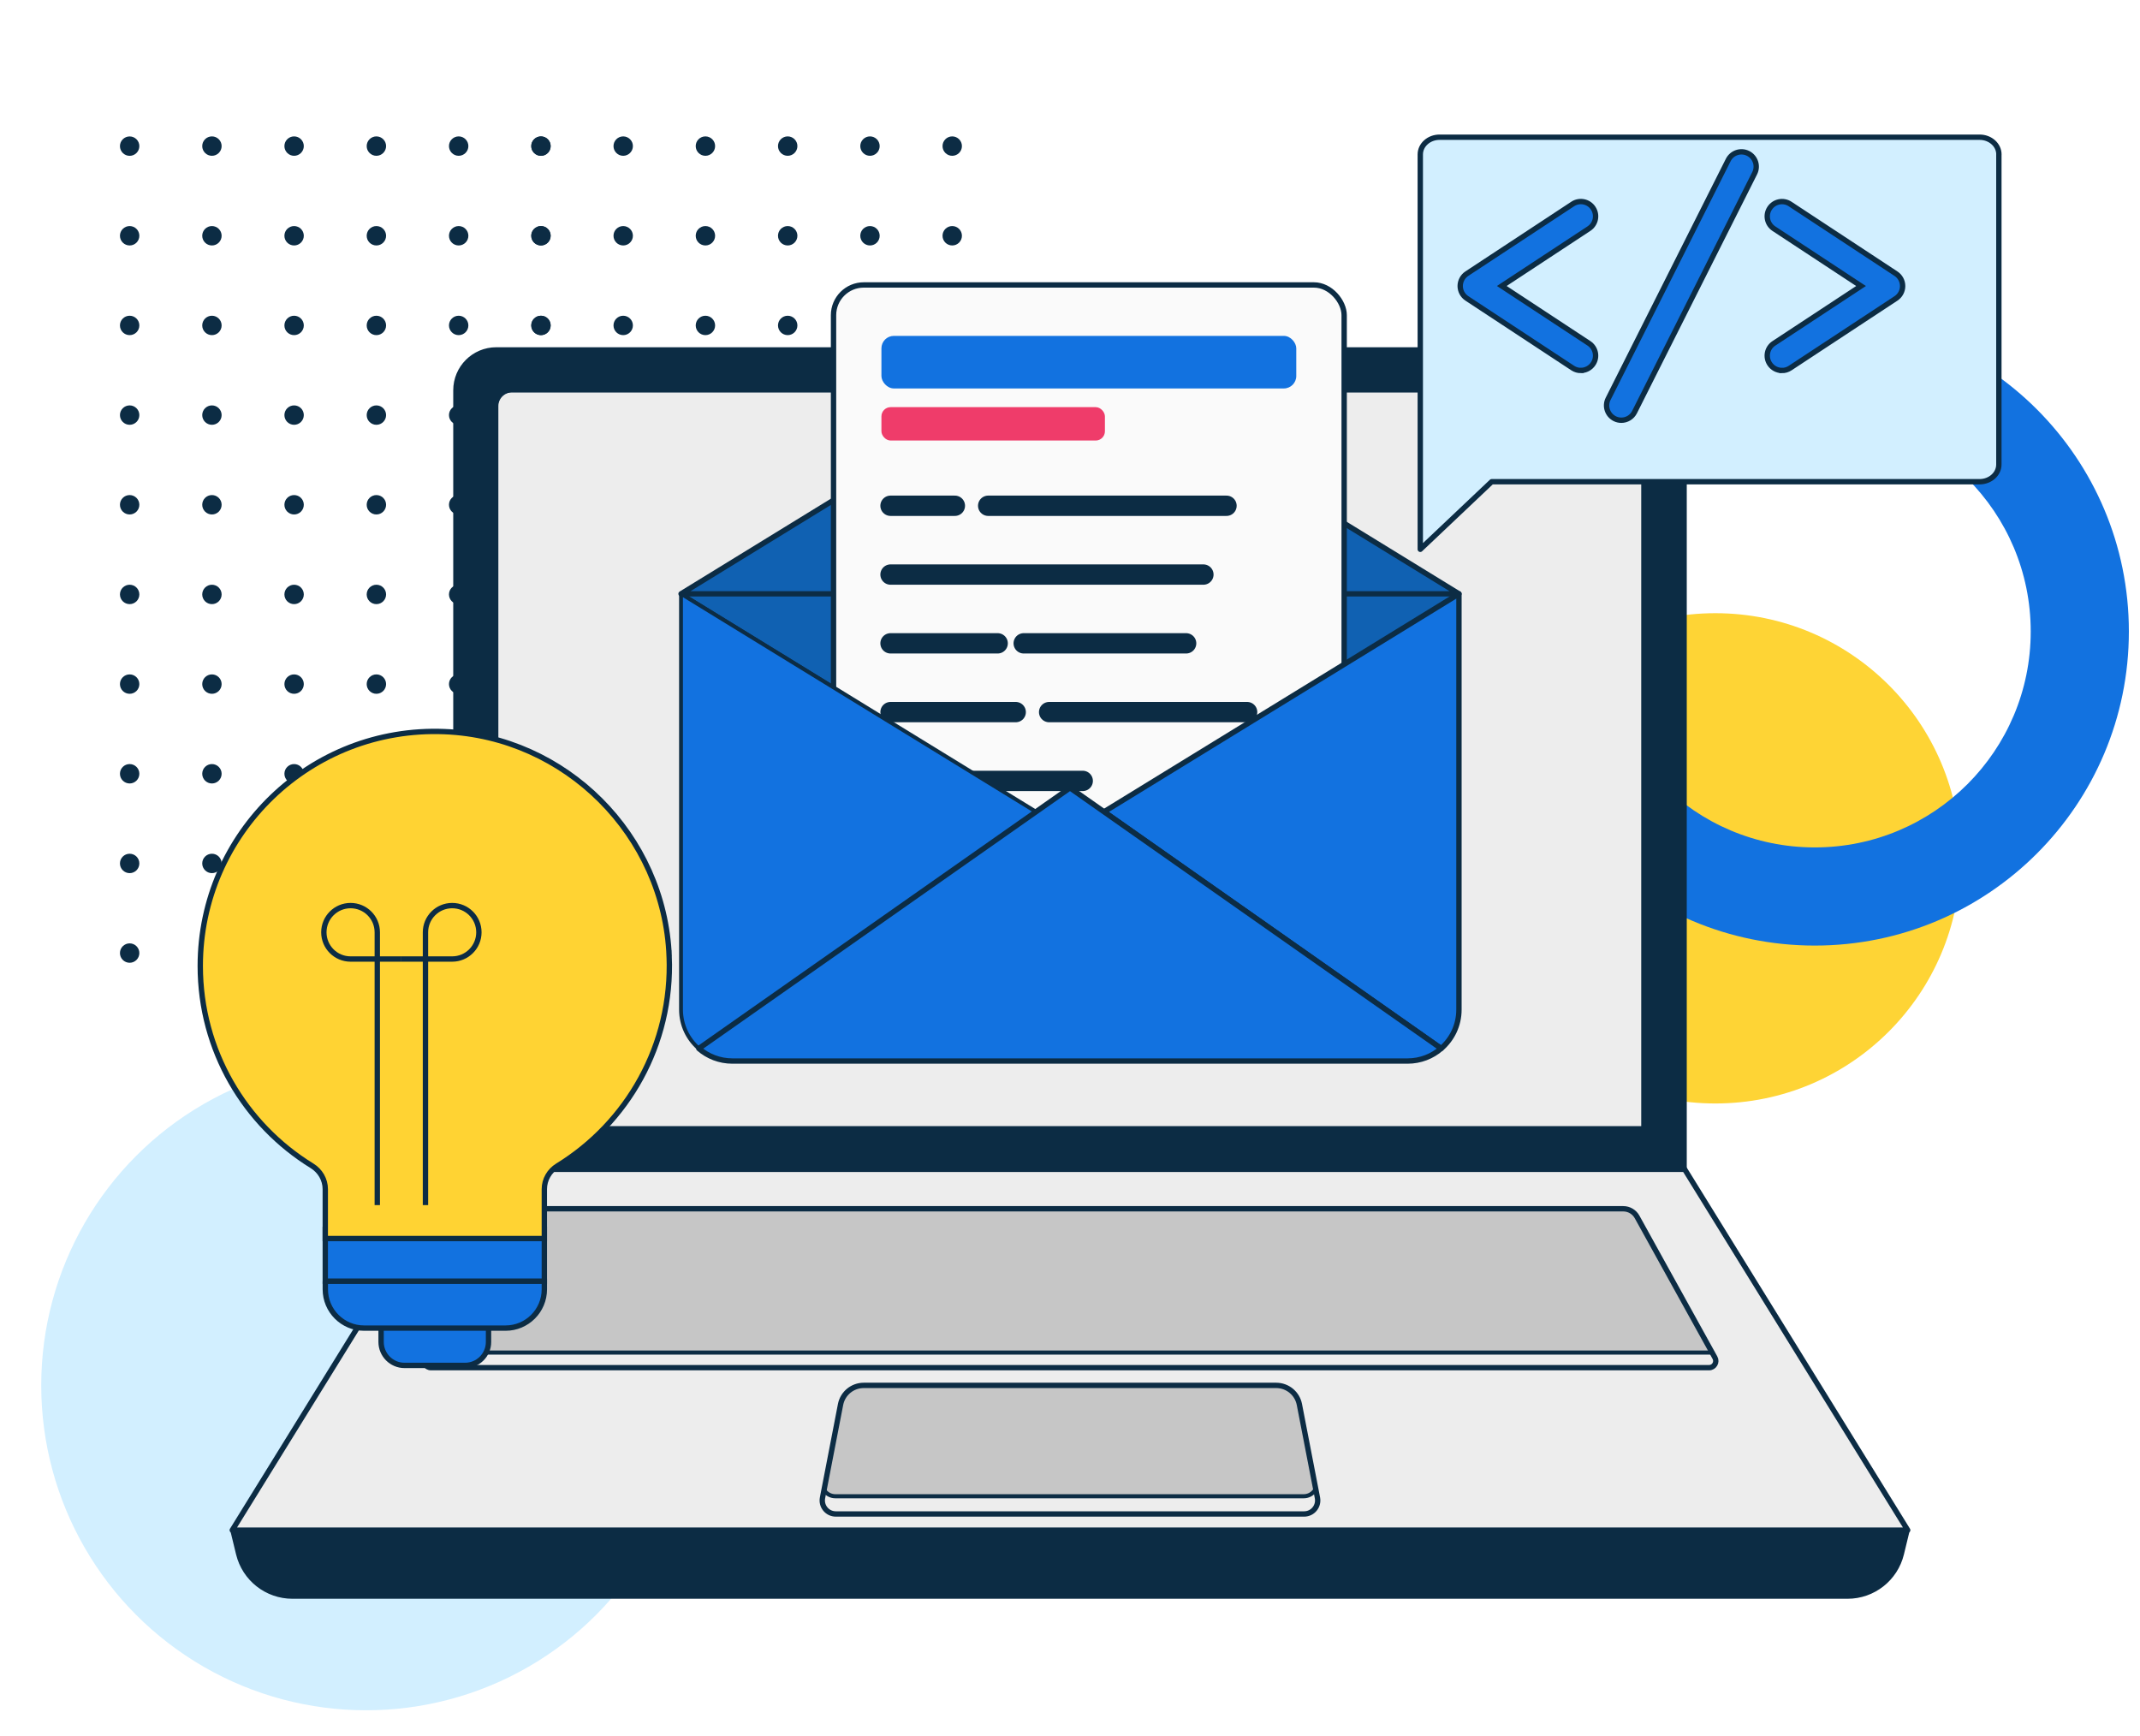 <?xml version="1.0" encoding="UTF-8"?><svg xmlns="http://www.w3.org/2000/svg" xmlns:xlink="http://www.w3.org/1999/xlink" viewBox="0 0 600 486.72"><defs><style>.cls-1{filter:url(#drop-shadow-24);}.cls-2,.cls-3,.cls-4,.cls-5,.cls-6,.cls-7,.cls-8,.cls-9,.cls-10,.cls-11,.cls-12,.cls-13,.cls-14,.cls-15{stroke:#0c2c44;}.cls-2,.cls-3,.cls-4,.cls-16{fill:#1272e0;}.cls-2,.cls-3,.cls-5,.cls-6,.cls-8,.cls-11,.cls-13,.cls-14{stroke-width:1.5px;}.cls-2,.cls-4,.cls-5,.cls-6,.cls-7,.cls-9,.cls-10,.cls-12,.cls-14,.cls-15{stroke-linejoin:round;}.cls-2,.cls-4,.cls-5,.cls-10,.cls-15{stroke-linecap:round;}.cls-3,.cls-8,.cls-11,.cls-13{stroke-miterlimit:10;}.cls-4,.cls-10{stroke-width:1.08px;}.cls-17,.cls-9{fill:#0c2c44;}.cls-5,.cls-10{fill:#1061b2;}.cls-18{fill:#ef3c6a;}.cls-19{fill:#fed435;}.cls-20{filter:url(#drop-shadow-23);}.cls-6,.cls-7{fill:#ededed;}.cls-7,.cls-9,.cls-12{stroke-width:1.15px;}.cls-8{fill:#fafafa;}.cls-11{fill:#ffd333;}.cls-21{filter:url(#drop-shadow-22);}.cls-12{fill:#c6c6c6;}.cls-13,.cls-15{fill:none;}.cls-14{filter:url(#drop-shadow-26);}.cls-14,.cls-22{fill:#d2efff;}.cls-15{stroke-width:5.7px;}.cls-23{filter:url(#drop-shadow-25);}</style><filter id="drop-shadow-22" filterUnits="userSpaceOnUse"><feOffset dx="7" dy="7"/><feGaussianBlur result="blur" stdDeviation="0"/><feFlood flood-color="#0c2c44" flood-opacity="1"/><feComposite in2="blur" operator="in"/><feComposite in="SourceGraphic"/></filter><filter id="drop-shadow-23" filterUnits="userSpaceOnUse"><feOffset dx="7" dy="7"/><feGaussianBlur result="blur-2" stdDeviation="0"/><feFlood flood-color="#0c2c44" flood-opacity="1"/><feComposite in2="blur-2" operator="in"/><feComposite in="SourceGraphic"/></filter><filter id="drop-shadow-24" filterUnits="userSpaceOnUse"><feOffset dx="9.38" dy="9.38"/><feGaussianBlur result="blur-3" stdDeviation="0"/><feFlood flood-color="#232323" flood-opacity="1"/><feComposite in2="blur-3" operator="in"/><feComposite in="SourceGraphic"/></filter><filter id="drop-shadow-25" filterUnits="userSpaceOnUse"><feOffset dx="7" dy="7"/><feGaussianBlur result="blur-4" stdDeviation="0"/><feFlood flood-color="#0c2c44" flood-opacity="1"/><feComposite in2="blur-4" operator="in"/><feComposite in="SourceGraphic"/></filter><filter id="drop-shadow-26" filterUnits="userSpaceOnUse"><feOffset dx="7.89" dy="7.89"/><feGaussianBlur result="blur-5" stdDeviation="0"/><feFlood flood-color="#232323" flood-opacity="1"/><feComposite in2="blur-5" operator="in"/><feComposite in="SourceGraphic"/></filter></defs><g id="Layer_1"><path class="cls-17" d="m197.78,194.52c-1.5,0-2.72-1.22-2.72-2.72s1.22-2.72,2.72-2.72,2.72,1.22,2.72,2.72-1.22,2.72-2.72,2.72Z"/><path class="cls-17" d="m197.78,219.66c-1.5,0-2.72-1.22-2.72-2.72s1.22-2.72,2.72-2.72,2.72,1.22,2.72,2.72-1.22,2.72-2.72,2.72Z"/><path class="cls-17" d="m197.78,244.8c-1.5,0-2.72-1.22-2.72-2.72s1.22-2.72,2.72-2.72,2.72,1.22,2.72,2.72-1.22,2.72-2.72,2.72Z"/><path class="cls-17" d="m197.78,269.93c-1.5,0-2.72-1.22-2.72-2.72s1.22-2.72,2.72-2.72,2.72,1.22,2.72,2.72-1.22,2.72-2.72,2.72Z"/><path class="cls-17" d="m220.85,194.52c-1.5,0-2.72-1.22-2.72-2.72s1.22-2.72,2.72-2.72,2.72,1.22,2.72,2.72-1.22,2.72-2.72,2.72Z"/><path class="cls-17" d="m220.85,219.66c-1.5,0-2.72-1.22-2.72-2.72s1.22-2.72,2.72-2.72,2.72,1.22,2.72,2.72-1.22,2.72-2.72,2.72Z"/><path class="cls-17" d="m220.85,244.8c-1.5,0-2.72-1.22-2.72-2.72s1.22-2.72,2.72-2.72,2.72,1.22,2.72,2.72-1.22,2.72-2.72,2.72Z"/><path class="cls-17" d="m220.85,269.93c-1.5,0-2.72-1.22-2.72-2.72s1.22-2.72,2.72-2.72,2.72,1.22,2.72,2.72-1.22,2.72-2.72,2.72Z"/><path class="cls-17" d="m243.92,194.52c-1.5,0-2.72-1.22-2.72-2.72s1.22-2.72,2.72-2.72,2.72,1.22,2.72,2.72-1.22,2.72-2.72,2.72Z"/><path class="cls-17" d="m243.92,219.66c-1.5,0-2.72-1.22-2.72-2.72s1.22-2.72,2.72-2.72,2.72,1.22,2.72,2.72-1.22,2.72-2.72,2.72Z"/><path class="cls-17" d="m243.92,244.8c-1.5,0-2.72-1.22-2.72-2.72s1.22-2.72,2.72-2.72,2.72,1.22,2.72,2.72-1.22,2.72-2.72,2.72Z"/><path class="cls-17" d="m243.92,269.93c-1.5,0-2.72-1.22-2.72-2.72s1.22-2.72,2.72-2.72,2.72,1.22,2.72,2.72-1.22,2.72-2.72,2.72Z"/><path class="cls-17" d="m266.98,194.52c-1.5,0-2.72-1.22-2.72-2.72s1.22-2.72,2.72-2.72,2.72,1.22,2.72,2.72-1.22,2.72-2.72,2.72Z"/><path class="cls-17" d="m266.98,219.66c-1.5,0-2.72-1.22-2.72-2.72s1.22-2.72,2.72-2.72,2.72,1.22,2.72,2.72-1.22,2.72-2.72,2.72Z"/><path class="cls-17" d="m266.98,244.8c-1.5,0-2.72-1.22-2.72-2.72s1.22-2.72,2.72-2.72,2.72,1.22,2.72,2.72-1.22,2.72-2.72,2.72Z"/><path class="cls-17" d="m266.98,269.93c-1.5,0-2.72-1.22-2.72-2.72s1.22-2.72,2.72-2.72,2.72,1.22,2.72,2.72-1.22,2.72-2.72,2.72Z"/><path class="cls-17" d="m197.78,119.1c-1.5,0-2.72-1.22-2.72-2.72s1.22-2.72,2.72-2.72c1.51,0,2.72,1.22,2.72,2.72s-1.22,2.72-2.72,2.72Z"/><path class="cls-17" d="m197.78,144.24c-1.5,0-2.72-1.22-2.72-2.72s1.22-2.72,2.72-2.72,2.72,1.22,2.72,2.72-1.22,2.72-2.72,2.72Z"/><path class="cls-17" d="m197.78,169.38c-1.5,0-2.72-1.22-2.72-2.72s1.22-2.72,2.72-2.72,2.72,1.22,2.72,2.72c0,1.5-1.22,2.72-2.72,2.72Z"/><path class="cls-17" d="m220.85,119.1c-1.5,0-2.72-1.22-2.72-2.72s1.22-2.72,2.72-2.72,2.72,1.22,2.72,2.72-1.22,2.72-2.72,2.72Z"/><path class="cls-17" d="m220.85,144.24c-1.5,0-2.72-1.22-2.72-2.72s1.22-2.72,2.72-2.72c1.51,0,2.72,1.22,2.72,2.72s-1.22,2.72-2.72,2.72Z"/><path class="cls-17" d="m220.85,169.38c-1.5,0-2.72-1.22-2.72-2.72s1.22-2.72,2.72-2.72,2.72,1.22,2.72,2.72-1.22,2.72-2.72,2.72Z"/><path class="cls-17" d="m243.92,119.1c-1.5,0-2.72-1.22-2.72-2.72s1.22-2.72,2.72-2.72,2.72,1.22,2.72,2.72-1.22,2.72-2.72,2.72Z"/><path class="cls-17" d="m151.67,194.52c-1.5,0-2.72-1.22-2.72-2.72s1.22-2.72,2.72-2.72,2.72,1.22,2.72,2.72-1.22,2.72-2.72,2.72Z"/><path class="cls-17" d="m151.67,219.66c-1.5,0-2.72-1.22-2.72-2.72s1.22-2.72,2.72-2.72,2.72,1.22,2.72,2.72-1.22,2.72-2.72,2.72Z"/><path class="cls-17" d="m151.67,244.8c-1.5,0-2.72-1.22-2.72-2.72s1.22-2.72,2.72-2.72,2.72,1.22,2.72,2.72-1.22,2.72-2.72,2.72Z"/><path class="cls-17" d="m151.67,269.93c-1.5,0-2.72-1.22-2.72-2.72s1.22-2.72,2.72-2.72,2.72,1.22,2.72,2.72-1.22,2.72-2.72,2.72Z"/><path class="cls-17" d="m174.73,194.52c-1.5,0-2.72-1.22-2.72-2.72s1.22-2.72,2.72-2.72,2.72,1.22,2.72,2.72-1.22,2.72-2.72,2.72Z"/><path class="cls-17" d="m174.73,219.66c-1.5,0-2.72-1.22-2.72-2.72s1.22-2.72,2.72-2.72,2.72,1.22,2.72,2.72-1.22,2.72-2.72,2.72Z"/><path class="cls-17" d="m174.73,244.8c-1.5,0-2.72-1.22-2.72-2.72s1.22-2.72,2.72-2.72,2.72,1.22,2.72,2.72-1.22,2.72-2.72,2.72Z"/><path class="cls-17" d="m174.73,269.93c-1.5,0-2.72-1.22-2.72-2.72s1.22-2.72,2.72-2.72,2.72,1.22,2.72,2.72-1.22,2.72-2.72,2.72Z"/><path class="cls-17" d="m151.67,119.1c-1.5,0-2.72-1.22-2.72-2.72s1.22-2.72,2.72-2.72,2.72,1.22,2.72,2.72-1.22,2.72-2.72,2.72Z"/><path class="cls-17" d="m151.67,144.24c-1.5,0-2.72-1.22-2.72-2.72s1.22-2.72,2.72-2.72,2.72,1.22,2.72,2.72-1.22,2.72-2.72,2.72Z"/><path class="cls-17" d="m151.67,169.38c-1.5,0-2.72-1.22-2.72-2.72s1.22-2.72,2.72-2.72,2.72,1.22,2.72,2.72-1.22,2.72-2.72,2.72Z"/><path class="cls-17" d="m174.73,119.1c-1.5,0-2.72-1.22-2.72-2.72s1.22-2.72,2.72-2.72,2.72,1.22,2.72,2.72-1.22,2.72-2.72,2.72Z"/><path class="cls-17" d="m174.73,144.24c-1.5,0-2.72-1.22-2.72-2.72s1.22-2.72,2.72-2.72,2.72,1.22,2.72,2.72-1.22,2.72-2.72,2.72Z"/><path class="cls-17" d="m174.73,169.38c-1.5,0-2.72-1.22-2.72-2.72s1.22-2.72,2.72-2.72,2.72,1.22,2.72,2.72-1.22,2.72-2.72,2.72Z"/><path class="cls-17" d="m243.92,144.24c-1.5,0-2.72-1.22-2.72-2.72s1.22-2.72,2.72-2.72,2.72,1.22,2.72,2.72-1.22,2.72-2.72,2.72Z"/><path class="cls-17" d="m243.92,169.38c-1.5,0-2.72-1.22-2.72-2.72s1.22-2.72,2.72-2.72,2.72,1.22,2.72,2.72-1.22,2.72-2.72,2.72Z"/><path class="cls-17" d="m266.98,119.1c-1.5,0-2.72-1.22-2.72-2.72s1.22-2.72,2.72-2.72,2.72,1.22,2.72,2.72-1.22,2.72-2.72,2.72Z"/><path class="cls-17" d="m266.98,144.24c-1.5,0-2.72-1.22-2.72-2.72s1.22-2.72,2.72-2.72,2.72,1.22,2.72,2.72-1.22,2.72-2.72,2.72Z"/><path class="cls-17" d="m266.98,169.38c-1.5,0-2.72-1.22-2.72-2.72s1.22-2.72,2.72-2.72,2.72,1.22,2.72,2.72-1.22,2.72-2.72,2.72Z"/><path class="cls-17" d="m197.78,43.68c-1.5,0-2.72-1.22-2.72-2.72s1.22-2.72,2.72-2.72,2.72,1.22,2.72,2.72-1.22,2.72-2.72,2.72Z"/><path class="cls-17" d="m197.78,68.82c-1.5,0-2.72-1.22-2.72-2.72s1.22-2.72,2.72-2.72,2.72,1.22,2.72,2.72-1.22,2.72-2.72,2.72Z"/><path class="cls-17" d="m197.78,93.96c-1.5,0-2.72-1.22-2.72-2.72s1.22-2.72,2.72-2.72,2.72,1.22,2.72,2.72-1.22,2.72-2.72,2.72Z"/><path class="cls-17" d="m220.85,43.68c-1.5,0-2.72-1.22-2.72-2.72s1.22-2.72,2.72-2.72,2.72,1.22,2.72,2.72-1.22,2.72-2.72,2.72Z"/><path class="cls-17" d="m220.85,68.82c-1.5,0-2.72-1.22-2.72-2.72s1.22-2.72,2.72-2.72,2.72,1.22,2.72,2.72-1.22,2.72-2.72,2.72Z"/><path class="cls-17" d="m220.85,93.96c-1.5,0-2.72-1.22-2.72-2.72s1.22-2.72,2.72-2.72,2.72,1.22,2.72,2.72-1.22,2.72-2.72,2.72Z"/><path class="cls-17" d="m243.92,43.68c-1.5,0-2.72-1.22-2.72-2.72s1.22-2.72,2.72-2.72,2.72,1.22,2.72,2.72-1.22,2.72-2.72,2.72Z"/><path class="cls-17" d="m151.67,43.69c-1.5,0-2.72-1.22-2.72-2.72s1.22-2.72,2.72-2.72,2.72,1.22,2.72,2.72-1.22,2.72-2.72,2.72Z"/><path class="cls-17" d="m151.67,68.82c-1.5,0-2.72-1.22-2.72-2.72s1.22-2.72,2.72-2.72,2.72,1.22,2.72,2.72-1.22,2.72-2.72,2.72Z"/><path class="cls-17" d="m151.67,93.96c-1.5,0-2.72-1.22-2.72-2.72s1.22-2.72,2.72-2.72,2.72,1.22,2.72,2.72-1.22,2.72-2.72,2.72Z"/><path class="cls-17" d="m174.73,43.68c-1.5,0-2.72-1.22-2.72-2.72s1.22-2.72,2.72-2.72,2.72,1.22,2.72,2.72-1.22,2.72-2.72,2.72Z"/><path class="cls-17" d="m174.73,68.82c-1.5,0-2.72-1.22-2.72-2.72s1.22-2.72,2.72-2.72,2.72,1.22,2.72,2.72-1.22,2.72-2.72,2.72Z"/><path class="cls-17" d="m174.73,93.96c-1.5,0-2.72-1.22-2.72-2.72s1.22-2.72,2.72-2.72,2.72,1.22,2.72,2.72-1.22,2.72-2.72,2.72Z"/><path class="cls-17" d="m243.92,68.82c-1.5,0-2.72-1.22-2.72-2.72s1.22-2.72,2.72-2.72,2.72,1.22,2.72,2.72-1.22,2.72-2.72,2.72Z"/><path class="cls-17" d="m243.92,93.96c-1.5,0-2.72-1.22-2.72-2.72s1.22-2.72,2.72-2.72,2.72,1.22,2.72,2.72-1.22,2.72-2.72,2.72Z"/><path class="cls-17" d="m266.98,43.68c-1.5,0-2.72-1.22-2.72-2.72s1.22-2.72,2.72-2.72,2.72,1.22,2.72,2.72-1.22,2.72-2.72,2.72Z"/><path class="cls-17" d="m266.98,68.82c-1.5,0-2.72-1.22-2.72-2.72s1.22-2.72,2.72-2.72,2.72,1.22,2.72,2.72-1.22,2.72-2.72,2.72Z"/><path class="cls-17" d="m266.98,93.96c-1.5,0-2.72-1.22-2.72-2.72s1.22-2.72,2.72-2.72,2.72,1.22,2.72,2.72-1.22,2.72-2.72,2.72Z"/><path class="cls-17" d="m82.46,194.52c-1.5,0-2.72-1.22-2.72-2.72s1.22-2.72,2.72-2.72,2.72,1.22,2.72,2.72-1.22,2.72-2.72,2.72Z"/><path class="cls-17" d="m82.46,219.66c-1.5,0-2.72-1.22-2.72-2.72s1.22-2.72,2.72-2.72,2.72,1.22,2.72,2.72-1.22,2.72-2.72,2.72Z"/><path class="cls-17" d="m82.46,244.8c-1.5,0-2.72-1.22-2.72-2.72s1.22-2.72,2.72-2.72,2.72,1.22,2.72,2.72-1.22,2.72-2.72,2.72Z"/><path class="cls-17" d="m82.46,269.93c-1.5,0-2.72-1.22-2.72-2.72s1.22-2.72,2.72-2.72,2.72,1.22,2.72,2.72-1.22,2.72-2.72,2.72Z"/><path class="cls-17" d="m105.53,194.52c-1.5,0-2.72-1.22-2.72-2.72s1.22-2.72,2.72-2.72,2.72,1.22,2.72,2.72-1.22,2.72-2.72,2.72Z"/><path class="cls-17" d="m105.53,219.66c-1.5,0-2.72-1.22-2.72-2.72s1.22-2.72,2.72-2.72,2.72,1.22,2.72,2.72-1.22,2.72-2.72,2.72Z"/><path class="cls-17" d="m105.53,244.8c-1.5,0-2.72-1.22-2.72-2.72s1.22-2.72,2.72-2.72,2.72,1.22,2.72,2.72-1.22,2.72-2.72,2.72Z"/><path class="cls-17" d="m105.53,269.93c-1.5,0-2.72-1.22-2.72-2.72s1.22-2.72,2.72-2.72,2.72,1.22,2.72,2.72-1.22,2.72-2.72,2.72Z"/><path class="cls-17" d="m128.6,194.52c-1.5,0-2.72-1.22-2.72-2.72s1.22-2.72,2.72-2.72,2.72,1.22,2.72,2.72-1.22,2.72-2.72,2.72Z"/><path class="cls-17" d="m128.6,219.66c-1.5,0-2.72-1.22-2.72-2.72s1.22-2.72,2.72-2.72,2.72,1.22,2.72,2.72-1.22,2.72-2.72,2.72Z"/><path class="cls-17" d="m128.6,244.8c-1.5,0-2.72-1.22-2.72-2.72s1.22-2.72,2.72-2.72,2.72,1.22,2.72,2.72-1.22,2.72-2.72,2.72Z"/><path class="cls-17" d="m128.6,269.93c-1.5,0-2.72-1.22-2.72-2.72s1.22-2.72,2.72-2.72,2.72,1.22,2.72,2.72-1.22,2.72-2.72,2.72Z"/><path class="cls-17" d="m151.67,194.52c-1.5,0-2.72-1.22-2.72-2.72s1.22-2.72,2.72-2.72,2.72,1.22,2.72,2.72-1.22,2.72-2.72,2.72Z"/><path class="cls-17" d="m151.67,219.66c-1.5,0-2.72-1.22-2.72-2.72s1.22-2.72,2.72-2.72,2.72,1.22,2.72,2.72-1.22,2.72-2.72,2.72Z"/><path class="cls-17" d="m151.67,244.8c-1.5,0-2.72-1.22-2.72-2.72s1.22-2.72,2.72-2.72,2.72,1.22,2.72,2.72-1.22,2.72-2.72,2.72Z"/><path class="cls-17" d="m151.67,269.93c-1.5,0-2.72-1.22-2.72-2.72s1.22-2.72,2.72-2.72,2.72,1.22,2.72,2.72-1.22,2.72-2.72,2.72Z"/><path class="cls-17" d="m82.46,119.1c-1.5,0-2.72-1.22-2.72-2.72s1.22-2.72,2.72-2.72c1.51,0,2.72,1.22,2.72,2.72s-1.22,2.72-2.72,2.72Z"/><path class="cls-17" d="m82.46,144.24c-1.5,0-2.72-1.22-2.72-2.72s1.22-2.72,2.72-2.72,2.72,1.22,2.72,2.72-1.22,2.72-2.72,2.72Z"/><path class="cls-17" d="m82.46,169.38c-1.5,0-2.72-1.22-2.72-2.72s1.22-2.72,2.72-2.72,2.72,1.22,2.72,2.72c0,1.5-1.22,2.72-2.72,2.72Z"/><path class="cls-17" d="m105.53,119.1c-1.5,0-2.72-1.22-2.72-2.72s1.22-2.72,2.72-2.72,2.72,1.22,2.72,2.72-1.22,2.72-2.72,2.72Z"/><path class="cls-17" d="m105.53,144.24c-1.5,0-2.72-1.22-2.72-2.72s1.22-2.72,2.72-2.72c1.51,0,2.72,1.22,2.72,2.72s-1.22,2.72-2.72,2.72Z"/><path class="cls-17" d="m105.53,169.38c-1.5,0-2.72-1.22-2.72-2.72s1.22-2.72,2.72-2.72,2.72,1.22,2.72,2.72-1.22,2.72-2.72,2.72Z"/><path class="cls-17" d="m128.6,119.1c-1.5,0-2.72-1.22-2.72-2.72s1.22-2.72,2.72-2.72,2.72,1.22,2.72,2.72-1.22,2.72-2.72,2.72Z"/><path class="cls-17" d="m36.35,194.52c-1.5,0-2.72-1.22-2.72-2.72s1.22-2.72,2.72-2.72,2.72,1.22,2.72,2.72-1.22,2.72-2.72,2.72Z"/><path class="cls-17" d="m36.35,219.66c-1.5,0-2.72-1.22-2.72-2.72s1.22-2.72,2.72-2.72,2.72,1.22,2.72,2.72-1.22,2.72-2.72,2.72Z"/><path class="cls-17" d="m36.35,244.8c-1.5,0-2.72-1.22-2.72-2.72s1.22-2.72,2.72-2.72,2.72,1.22,2.72,2.72-1.22,2.72-2.72,2.72Z"/><path class="cls-17" d="m36.35,269.93c-1.5,0-2.72-1.22-2.72-2.72s1.22-2.72,2.72-2.72,2.72,1.22,2.72,2.72-1.22,2.72-2.72,2.72Z"/><path class="cls-17" d="m59.42,194.52c-1.5,0-2.72-1.22-2.72-2.72s1.22-2.72,2.72-2.72,2.72,1.22,2.72,2.72-1.22,2.72-2.72,2.72Z"/><path class="cls-17" d="m59.42,219.66c-1.5,0-2.72-1.22-2.72-2.72s1.22-2.72,2.72-2.72,2.72,1.22,2.72,2.72-1.22,2.72-2.72,2.72Z"/><path class="cls-17" d="m59.42,244.8c-1.5,0-2.72-1.22-2.72-2.72s1.22-2.72,2.72-2.72,2.72,1.22,2.72,2.72-1.22,2.72-2.72,2.72Z"/><path class="cls-17" d="m59.42,269.93c-1.5,0-2.72-1.22-2.72-2.72s1.22-2.72,2.72-2.72,2.72,1.22,2.72,2.72-1.22,2.72-2.72,2.72Z"/><path class="cls-17" d="m36.35,119.1c-1.5,0-2.72-1.22-2.72-2.72s1.22-2.72,2.72-2.72,2.72,1.22,2.72,2.72-1.22,2.72-2.72,2.72Z"/><path class="cls-17" d="m36.35,144.24c-1.5,0-2.72-1.22-2.72-2.72s1.22-2.72,2.72-2.72,2.72,1.22,2.72,2.72-1.22,2.72-2.72,2.72Z"/><path class="cls-17" d="m36.35,169.38c-1.5,0-2.72-1.22-2.72-2.72s1.22-2.72,2.72-2.72,2.72,1.22,2.72,2.72-1.22,2.72-2.72,2.72Z"/><path class="cls-17" d="m59.42,119.1c-1.5,0-2.72-1.22-2.72-2.72s1.22-2.72,2.72-2.72,2.72,1.22,2.72,2.72-1.22,2.72-2.72,2.72Z"/><path class="cls-17" d="m59.42,144.24c-1.5,0-2.72-1.22-2.72-2.72s1.22-2.72,2.72-2.72,2.72,1.22,2.72,2.72-1.22,2.72-2.72,2.72Z"/><path class="cls-17" d="m59.42,169.38c-1.5,0-2.72-1.22-2.72-2.72s1.22-2.72,2.72-2.72,2.72,1.22,2.72,2.72-1.22,2.72-2.72,2.72Z"/><path class="cls-17" d="m128.6,144.24c-1.5,0-2.72-1.22-2.72-2.72s1.22-2.72,2.72-2.72,2.72,1.22,2.72,2.72-1.22,2.72-2.72,2.72Z"/><path class="cls-17" d="m128.6,169.38c-1.5,0-2.72-1.22-2.72-2.72s1.22-2.72,2.72-2.72,2.72,1.22,2.72,2.72-1.22,2.72-2.72,2.72Z"/><path class="cls-17" d="m151.67,119.1c-1.5,0-2.72-1.22-2.72-2.72s1.22-2.72,2.72-2.72,2.72,1.22,2.72,2.72-1.22,2.72-2.72,2.72Z"/><path class="cls-17" d="m151.67,144.24c-1.5,0-2.72-1.22-2.72-2.72s1.22-2.72,2.72-2.72,2.72,1.22,2.72,2.72-1.22,2.72-2.72,2.72Z"/><path class="cls-17" d="m151.67,169.38c-1.5,0-2.72-1.22-2.72-2.72s1.22-2.72,2.72-2.72,2.72,1.22,2.72,2.72-1.22,2.72-2.72,2.72Z"/><path class="cls-17" d="m82.46,43.68c-1.5,0-2.72-1.22-2.72-2.72s1.22-2.72,2.72-2.72,2.72,1.22,2.72,2.72-1.22,2.72-2.72,2.72Z"/><path class="cls-17" d="m82.46,68.82c-1.5,0-2.72-1.22-2.72-2.72s1.22-2.72,2.72-2.72,2.72,1.22,2.72,2.72-1.22,2.72-2.72,2.72Z"/><path class="cls-17" d="m82.46,93.96c-1.5,0-2.72-1.22-2.72-2.72s1.22-2.72,2.72-2.72,2.72,1.22,2.72,2.72-1.22,2.72-2.72,2.72Z"/><path class="cls-17" d="m105.53,43.68c-1.5,0-2.72-1.22-2.72-2.72s1.22-2.72,2.72-2.72,2.72,1.22,2.72,2.72-1.22,2.72-2.72,2.72Z"/><path class="cls-17" d="m105.53,68.82c-1.5,0-2.72-1.22-2.72-2.72s1.22-2.72,2.72-2.72,2.72,1.22,2.72,2.72-1.22,2.72-2.72,2.72Z"/><path class="cls-17" d="m105.53,93.96c-1.5,0-2.72-1.22-2.72-2.72s1.22-2.72,2.72-2.72,2.72,1.22,2.72,2.72-1.22,2.72-2.72,2.72Z"/><path class="cls-17" d="m128.6,43.68c-1.5,0-2.72-1.22-2.72-2.72s1.22-2.72,2.72-2.72,2.72,1.22,2.72,2.72-1.22,2.72-2.72,2.72Z"/><path class="cls-17" d="m36.35,43.69c-1.5,0-2.72-1.22-2.72-2.72s1.22-2.72,2.72-2.72,2.72,1.22,2.72,2.72-1.22,2.72-2.72,2.72Z"/><path class="cls-17" d="m36.35,68.82c-1.5,0-2.72-1.22-2.72-2.72s1.22-2.72,2.72-2.72,2.72,1.22,2.72,2.72-1.22,2.72-2.72,2.72Z"/><path class="cls-17" d="m36.35,93.96c-1.5,0-2.72-1.22-2.72-2.72s1.22-2.72,2.72-2.72,2.72,1.22,2.72,2.72-1.22,2.72-2.72,2.72Z"/><path class="cls-17" d="m59.42,43.68c-1.5,0-2.72-1.22-2.72-2.72s1.22-2.72,2.72-2.72,2.72,1.22,2.72,2.72-1.22,2.72-2.72,2.72Z"/><path class="cls-17" d="m59.42,68.82c-1.5,0-2.72-1.22-2.72-2.72s1.22-2.72,2.72-2.72,2.72,1.22,2.72,2.72-1.22,2.72-2.72,2.72Z"/><path class="cls-17" d="m59.42,93.96c-1.5,0-2.72-1.22-2.72-2.72s1.22-2.72,2.72-2.72,2.72,1.22,2.72,2.72-1.22,2.72-2.72,2.72Z"/><path class="cls-17" d="m128.6,68.82c-1.5,0-2.72-1.22-2.72-2.72s1.22-2.72,2.72-2.72,2.72,1.22,2.72,2.72-1.22,2.72-2.72,2.72Z"/><path class="cls-17" d="m128.6,93.96c-1.5,0-2.72-1.22-2.72-2.72s1.22-2.72,2.72-2.72,2.72,1.22,2.72,2.72-1.22,2.72-2.72,2.72Z"/><path class="cls-17" d="m151.67,43.68c-1.5,0-2.72-1.22-2.72-2.72s1.22-2.72,2.72-2.72,2.72,1.22,2.72,2.72-1.22,2.72-2.72,2.72Z"/><path class="cls-17" d="m151.67,68.82c-1.5,0-2.72-1.22-2.72-2.72s1.22-2.72,2.72-2.72,2.72,1.22,2.72,2.72-1.22,2.72-2.72,2.72Z"/><path class="cls-17" d="m151.67,93.96c-1.5,0-2.72-1.22-2.72-2.72s1.22-2.72,2.72-2.72,2.72,1.22,2.72,2.72-1.22,2.72-2.72,2.72Z"/><circle class="cls-22" cx="102.65" cy="388.42" r="91.09"/><circle class="cls-19" cx="480.94" cy="240.65" r="68.73"/><path class="cls-16" d="m508.81,88.97c-48.64,0-88.07,39.43-88.07,88.07s39.43,88.07,88.07,88.07,88.07-39.43,88.07-88.07-39.43-88.07-88.07-88.07Zm0,148.62c-33.44,0-60.55-27.11-60.55-60.55s27.11-60.55,60.55-60.55,60.55,27.11,60.55,60.55-27.11,60.55-60.55,60.55Z"/></g><g id="Layer_3"><path class="cls-7" d="m497.92,426.73H105.12c-1.57,0-2.56-3.06-1.8-5.55l23.94-78.45c.85-2.8,2.48-4.53,4.24-4.53h340.06c1.76,0,3.39,1.74,4.24,4.53l23.94,78.45c.76,2.49-.23,5.55-1.8,5.55Z"/><path class="cls-12" d="m365.54,419.5h-131.32c-2.39,0-4.18-2.17-3.73-4.52l5.06-26.17c.6-3.12,3.33-5.36,6.5-5.36h115.65c3.17,0,5.9,2.25,6.5,5.36l5.06,26.17c.45,2.35-1.34,4.52-3.73,4.52Z"/><path class="cls-12" d="m479.98,379.22H121.64c-1.43,0-2.33-1.54-1.64-2.79l21.84-39.48c.78-1.41,2.26-2.28,3.87-2.28h310.22c1.61,0,3.09.87,3.87,2.28l21.84,39.48c.69,1.25-.21,2.79-1.64,2.79Z"/><path class="cls-7" d="m460.74,113.85v202.5H139.03V113.85c0-2.44,1.98-4.43,4.43-4.43h312.86c2.44,0,4.43,1.98,4.43,4.43Z"/><path class="cls-9" d="m460.85,97.93H139.15c-6.35,0-11.5,5.14-11.5,11.5v218.42h344.7V109.43c0-6.35-5.14-11.5-11.5-11.5Zm0,218.42H139.15V113.85c0-2.44,1.98-4.43,4.43-4.43h312.86c2.44,0,4.43,1.98,4.43,4.43v202.5Z"/><path class="cls-6" d="m472.35,327.84H127.65l-62.53,101.16h469.75l-62.53-101.16Zm-106.69,96.63h-131.32c-2.39,0-4.18-2.17-3.73-4.52l5.06-26.17c.6-3.12,3.33-5.36,6.5-5.36h115.65c3.17,0,5.9,2.25,6.5,5.36l5.06,26.17c.45,2.35-1.34,4.52-3.73,4.52Zm113.51-41.02H120.83c-1.43,0-2.33-1.54-1.64-2.79l21.84-39.48c.78-1.41,2.26-2.28,3.87-2.28h310.22c1.61,0,3.09.87,3.87,2.28l21.84,39.48c.69,1.25-.21,2.79-1.64,2.79Z"/><path class="cls-9" d="m534.87,429.01l-1.62,6.67c-1.71,7.04-8.01,11.99-15.25,11.99H82c-7.24,0-13.54-4.95-15.25-11.99l-1.62-6.67h469.75Z"/><path class="cls-10" d="m409.05,166.49l-101.51,62.34c-4.62,2.84-10.45,2.84-15.07,0l-101.52-62.34,101.51-62.34c4.62-2.84,10.45-2.84,15.07,0l101.52,62.34Z"/><path class="cls-10" d="m309.54,227.59l-2,1.23c-4.62,2.84-10.45,2.84-15.07,0l-2-1.23,9.54-6.69,9.54,6.69Z"/><path class="cls-5" d="m409.05,166.49h-218.1l101.51-62.34c4.62-2.84,10.45-2.84,15.07,0l101.52,62.34Z"/><g class="cls-21"><rect class="cls-8" x="226.7" y="72.89" width="143.17" height="161.41" rx="8.48" ry="8.48"/><line class="cls-15" x1="242.68" y1="134.8" x2="260.72" y2="134.8"/><line class="cls-15" x1="270.06" y1="134.8" x2="336.88" y2="134.8"/><line class="cls-15" x1="242.68" y1="154.09" x2="330.4" y2="154.09"/><line class="cls-15" x1="242.68" y1="173.37" x2="272.72" y2="173.37"/><line class="cls-15" x1="280.02" y1="173.37" x2="325.56" y2="173.37"/><line class="cls-15" x1="242.68" y1="192.65" x2="277.78" y2="192.65"/><line class="cls-15" x1="287.15" y1="192.65" x2="342.66" y2="192.65"/><line class="cls-15" x1="242.68" y1="211.94" x2="254.98" y2="211.94"/><line class="cls-15" x1="263.47" y1="211.94" x2="296.57" y2="211.94"/><rect class="cls-16" x="240.13" y="87.17" width="116.31" height="14.74" rx="3.49" ry="3.49"/><rect class="cls-18" x="240.13" y="107.15" width="62.66" height="9.36" rx="2.59" ry="2.59"/></g><path class="cls-4" d="m290.46,227.59l-94.53,66.37c-3.06-2.63-4.99-6.54-4.99-10.89v-116.59l99.52,61.1Z"/><path class="cls-2" d="m409.05,166.49v116.59c0,4.36-1.93,8.26-4.99,10.89l-94.52-66.37,99.51-61.1Z"/><path class="cls-2" d="m404.06,293.97c-2.52,2.19-5.81,3.51-9.41,3.51h-189.31c-3.6,0-6.88-1.32-9.41-3.51l104.07-73.07,104.06,73.07Z"/><g class="cls-20"><g class="cls-1"><path class="cls-3" d="m90.46,332.4h30.13v27.47c0,3.63-2.95,6.57-6.57,6.57h-16.98c-3.63,0-6.57-2.95-6.57-6.57v-27.47h0Z"/><rect class="cls-3" x="74.82" y="328.31" width="61.42" height="14.55"/><path class="cls-3" d="m74.82,342.86h61.42v2.25c0,6-4.87,10.87-10.87,10.87h-39.67c-6,0-10.87-4.87-10.87-10.87v-2.25h0Z"/><path class="cls-11" d="m171.24,251.78c.98,24.81-11.79,46.71-31.3,58.71-2.28,1.4-3.7,3.85-3.7,6.52v13.86h-61.42v-13.85c0-2.68-1.43-5.13-3.72-6.54-18.8-11.57-31.33-32.33-31.33-56.04,0-37.22,30.91-67.21,68.46-65.7,34.01,1.36,61.67,29.02,63.01,63.04Z"/></g><path class="cls-13" d="m98.78,330.87v-76.48c0-4.14-3.35-7.49-7.49-7.49s-7.49,3.35-7.49,7.49,3.35,7.49,7.49,7.49h14.25"/><path class="cls-13" d="m112.29,330.87v-76.48c0-4.14,3.35-7.49,7.49-7.49s7.49,3.35,7.49,7.49-3.35,7.49-7.49,7.49h-14.25"/></g><g class="cls-23"><path class="cls-14" d="m545.54,28.41v86.93c0,2.67-2.42,4.83-5.41,4.83h-136.79l-20.02,18.95V28.41c0-2.67,2.42-4.83,5.41-4.83h151.41c2.99,0,5.41,2.16,5.41,4.83Z"/><path class="cls-3" d="m436.22,96.87c-.78,0-1.57-.22-2.27-.68l-29.69-19.54c-1.16-.77-1.86-2.07-1.86-3.46s.7-2.69,1.86-3.46l29.69-19.54c1.91-1.26,4.48-.73,5.73,1.18,1.26,1.91.73,4.48-1.18,5.73l-24.44,16.08,24.44,16.08c1.91,1.26,2.44,3.82,1.18,5.73-.8,1.21-2.12,1.87-3.46,1.87Z"/><path class="cls-3" d="m492.63,96.87c-1.35,0-2.67-.66-3.46-1.87-1.26-1.91-.73-4.48,1.18-5.73l24.44-16.08-24.44-16.08c-1.91-1.26-2.44-3.82-1.18-5.73,1.26-1.91,3.82-2.44,5.73-1.18l29.69,19.54c1.16.77,1.86,2.07,1.86,3.46s-.7,2.69-1.86,3.46l-29.69,19.54c-.7.46-1.49.68-2.27.68Z"/><path class="cls-3" d="m447.58,110.82c-.63,0-1.26-.14-1.86-.44-2.04-1.03-2.87-3.52-1.84-5.56l33.68-66.97c1.03-2.04,3.52-2.87,5.56-1.84,2.04,1.03,2.87,3.52,1.84,5.56l-33.68,66.97c-.73,1.45-2.19,2.28-3.7,2.28Z"/></g></g></svg>